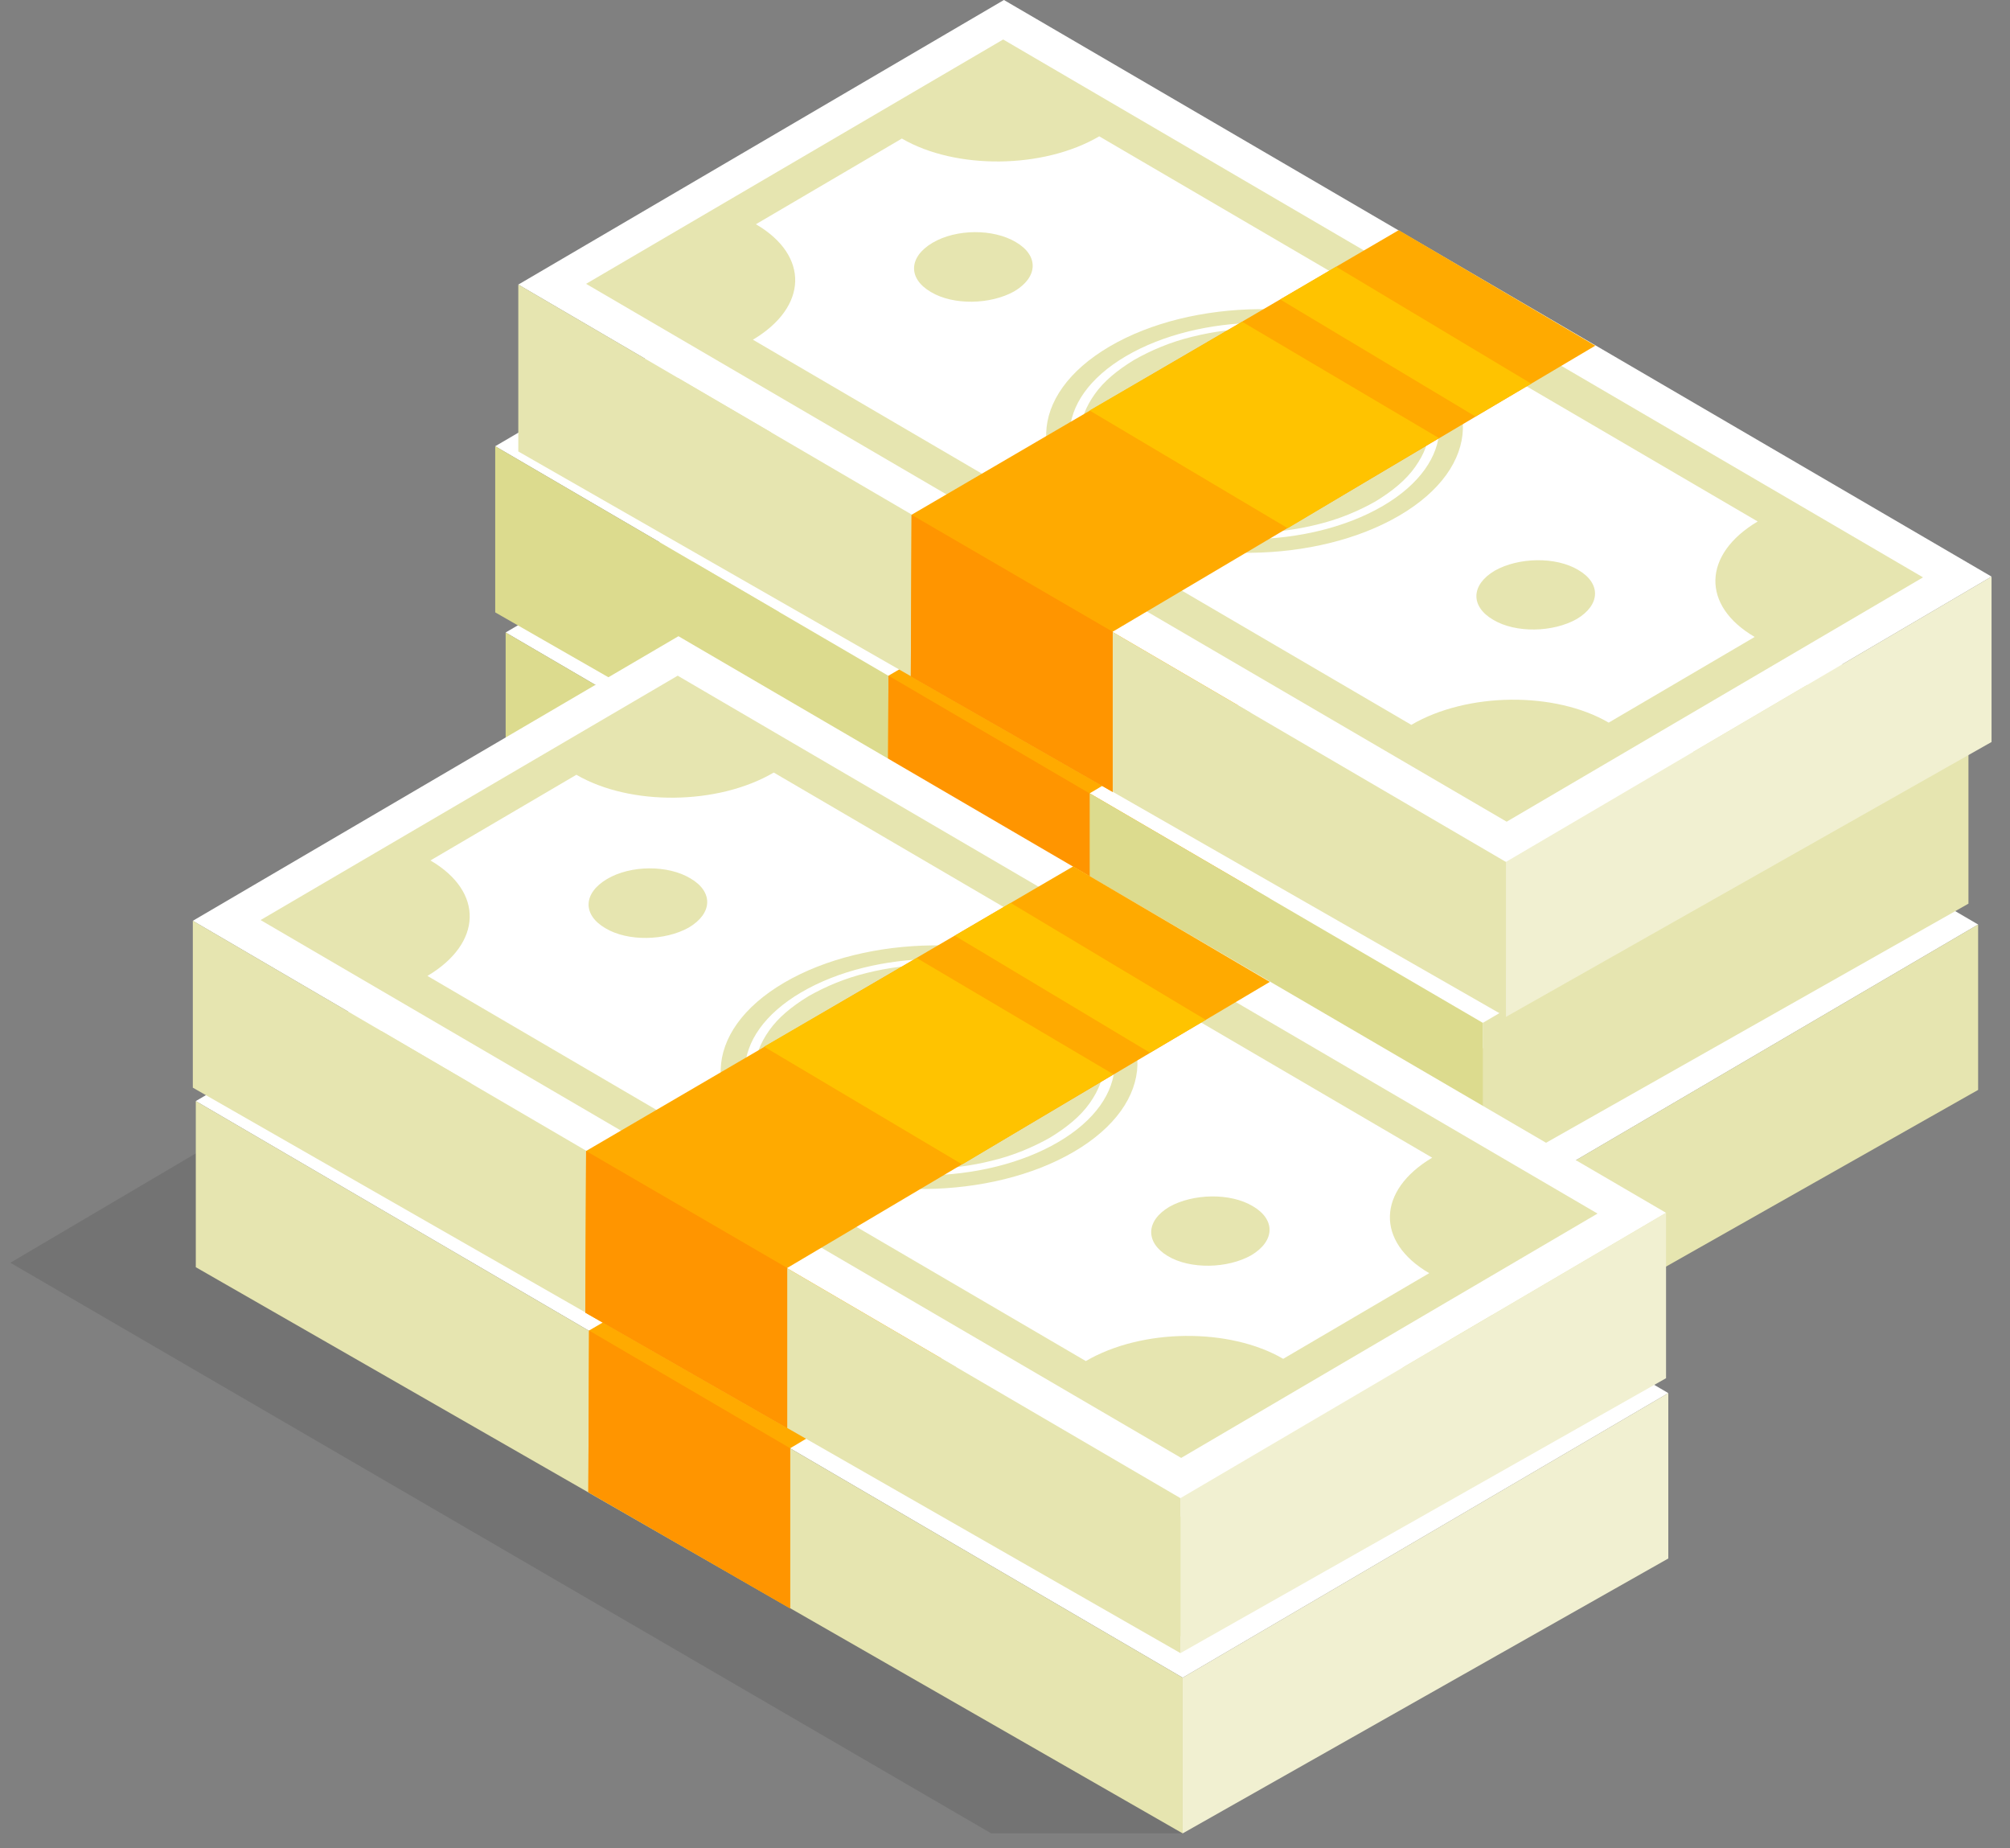 <svg viewBox="0 0 99 91" fill="none" xmlns="http://www.w3.org/2000/svg">
<rect x="0" y="0" width="99" height="91" fill="#808080" stroke="none"/>
<g clip-path="url(#clip0_610_3202)">
<path opacity="0.1" d="M10.341 56.385L0.509 62.181L48.823 90.281H58.251V77.698L10.341 56.385Z" fill="black"/>
<path d="M33.562 40.206L82.17 68.6L58.251 82.614L9.644 54.22L33.562 40.206Z" fill="white"/>
<path d="M33.489 42.151L78.831 68.637L58.325 80.67L12.982 54.183L33.489 42.151Z" fill="#E6E5B0"/>
<path d="M21.346 51.248L28.536 47.03C31.178 48.57 35.507 48.534 38.258 46.92L70.687 65.886C67.973 67.5 67.899 70.031 70.54 71.572L63.35 75.79C60.709 74.25 56.38 74.286 53.629 75.9L21.2 56.934C23.914 55.32 23.988 52.789 21.346 51.248Z" fill="white"/>
<path d="M38.772 57.228C42.843 54.844 49.337 54.77 53.299 57.081C57.224 59.393 57.114 63.171 53.042 65.556C48.97 67.94 42.477 68.014 38.515 65.703C34.589 63.391 34.7 59.613 38.772 57.228Z" fill="#E6E5B0"/>
<path d="M39.358 65.262C42.843 67.316 48.603 67.243 52.235 65.115C55.867 62.987 55.94 59.612 52.455 57.595C48.97 55.541 43.21 55.614 39.578 57.742C35.947 59.869 35.873 63.244 39.358 65.262ZM37.928 63.391C37.524 62.804 37.341 62.181 37.341 61.52C37.341 60.86 37.598 60.236 38.038 59.612C38.478 58.989 39.138 58.439 39.982 57.925C40.826 57.448 41.78 57.045 42.843 56.788C43.871 56.531 44.971 56.384 46.072 56.384C47.172 56.384 48.273 56.494 49.3 56.714C50.364 56.971 51.281 57.301 52.088 57.778C52.895 58.255 53.519 58.806 53.922 59.429C54.326 60.016 54.509 60.64 54.509 61.3C54.509 61.96 54.252 62.584 53.812 63.208C53.372 63.831 52.712 64.382 51.868 64.895C51.024 65.372 50.07 65.776 49.007 66.032C47.979 66.289 46.879 66.436 45.778 66.436C44.678 66.436 43.577 66.326 42.55 66.106C41.486 65.849 40.569 65.519 39.762 65.042C38.955 64.565 38.331 64.015 37.928 63.391Z" fill="white"/>
<path d="M30.041 52.129C31.214 51.432 33.049 51.432 34.149 52.093C35.286 52.753 35.25 53.817 34.076 54.514C32.902 55.174 31.068 55.211 29.967 54.55C28.83 53.89 28.867 52.826 30.041 52.129Z" fill="#E6E5B0"/>
<path d="M57.737 68.307C58.911 67.647 60.746 67.61 61.846 68.27C62.983 68.931 62.947 69.994 61.773 70.691C60.599 71.352 58.765 71.388 57.664 70.728C56.527 70.068 56.564 69.004 57.737 68.307Z" fill="#E6E5B0"/>
<path d="M82.17 68.6V76.744L58.251 90.281V82.614L82.17 68.6Z" fill="#F1F0D1"/>
<path d="M9.644 54.22V62.401L58.251 90.281V82.614L9.644 54.22Z" fill="#E6E5B0"/>
<path d="M62.653 57.192L38.918 71.316V79.203L28.977 73.48L29.013 65.519L52.968 51.542L62.653 57.192Z" fill="#FFAA00"/>
<path d="M29.013 65.519L38.918 71.315V79.203L28.977 73.48L29.013 65.519Z" fill="#FF9500"/>
<path d="M54.95 61.777L45.265 56.018L37.781 60.42L47.539 66.216L54.95 61.777Z" fill="#FFEA00"/>
<path d="M59.535 59.063L49.887 53.34L47.172 54.954L56.784 60.714L59.535 59.063Z" fill="#FFEA00"/>
<path d="M48.823 17.132L97.43 45.526L73.512 59.54L24.905 31.145L48.823 17.132Z" fill="white"/>
<path d="M48.75 19.076L94.092 45.563L73.585 57.595L28.243 31.109L48.75 19.076Z" fill="#E6E5B0"/>
<path d="M36.57 28.174L43.761 23.955C46.402 25.496 50.731 25.459 53.482 23.845L85.911 42.811C83.197 44.425 83.123 46.956 85.765 48.497L78.575 52.716C75.933 51.175 71.604 51.212 68.853 52.826L36.424 33.86C39.138 32.246 39.212 29.715 36.57 28.174Z" fill="white"/>
<path d="M54.032 34.154C58.104 31.769 64.598 31.696 68.559 34.007C72.485 36.318 72.375 40.097 68.303 42.481C64.231 44.866 57.737 44.939 53.776 42.628C49.85 40.317 49.96 36.538 54.032 34.154Z" fill="#E6E5B0"/>
<path d="M54.619 42.151C58.104 44.205 63.864 44.132 67.496 42.004C71.127 39.876 71.201 36.501 67.716 34.484C64.231 32.429 58.471 32.503 54.839 34.63C51.208 36.758 51.134 40.133 54.619 42.151ZM53.189 40.316C52.785 39.73 52.602 39.106 52.602 38.446C52.602 37.785 52.858 37.162 53.299 36.538C53.739 35.914 54.399 35.364 55.243 34.85C56.087 34.374 57.041 33.97 58.104 33.713C59.132 33.456 60.232 33.31 61.333 33.31C62.433 33.31 63.534 33.42 64.561 33.64C65.625 33.897 66.542 34.227 67.349 34.704C68.156 35.181 68.78 35.731 69.183 36.355C69.587 36.941 69.77 37.565 69.77 38.225C69.77 38.886 69.513 39.51 69.073 40.133C68.633 40.757 67.973 41.307 67.129 41.821C66.285 42.297 65.331 42.701 64.267 42.958C63.24 43.215 62.14 43.361 61.039 43.361C59.939 43.361 58.838 43.251 57.811 43.031C56.747 42.774 55.83 42.444 55.023 41.967C54.216 41.49 53.592 40.94 53.189 40.316Z" fill="white"/>
<path d="M45.301 29.054C46.475 28.357 48.309 28.357 49.41 29.018C50.547 29.678 50.511 30.742 49.337 31.439C48.163 32.099 46.328 32.136 45.228 31.476C44.091 30.815 44.127 29.751 45.301 29.054Z" fill="#E6E5B0"/>
<path d="M72.998 45.233C74.172 44.572 76.007 44.535 77.107 45.196C78.244 45.856 78.208 46.92 77.034 47.617C75.86 48.277 74.025 48.314 72.925 47.654C71.825 46.993 71.825 45.929 72.998 45.233Z" fill="#E6E5B0"/>
<path d="M97.43 45.526V53.67L73.512 67.207V59.539L97.43 45.526Z" fill="#E6E5B0"/>
<path d="M24.905 31.145V39.326L73.512 67.206V59.539L24.905 31.145Z" fill="#DCDB8E"/>
<path d="M77.914 34.117L54.179 48.241V56.091L44.237 50.405V42.444L68.229 28.468L77.914 34.117Z" fill="#FFAA00"/>
<path d="M44.237 42.444L54.179 48.24V56.091L44.237 50.405V42.444Z" fill="#FF9500"/>
<path d="M70.21 38.702L60.526 32.943L53.042 37.308L62.8 43.105L70.21 38.702Z" fill="#FFEA00"/>
<path d="M74.759 35.988L65.148 30.265L62.397 31.842L72.045 37.602L74.759 35.988Z" fill="#FFEA00"/>
<path d="M48.309 7.961L96.954 36.355L73.035 50.368L24.391 21.974L48.309 7.961Z" fill="white"/>
<path d="M48.236 9.905L93.579 36.392L73.072 48.424L27.729 21.938L48.236 9.905Z" fill="#E6E5B0"/>
<path d="M36.093 19.003L43.284 14.784C45.925 16.325 50.254 16.288 53.005 14.674L85.434 33.64C82.72 35.254 82.647 37.785 85.288 39.326L78.098 43.545C75.456 42.004 71.127 42.041 68.376 43.655L35.947 24.689C38.661 23.075 38.735 20.544 36.093 19.003Z" fill="white"/>
<path d="M53.519 24.983C57.591 22.598 64.084 22.525 68.046 24.836C71.971 27.147 71.861 30.926 67.789 33.31C63.717 35.695 57.224 35.768 53.262 33.457C49.337 31.146 49.447 27.367 53.519 24.983Z" fill="#E6E5B0"/>
<path d="M54.106 32.98C57.591 35.034 63.35 34.961 66.982 32.833C70.614 30.705 70.687 27.33 67.202 25.312C63.717 23.258 57.958 23.331 54.326 25.459C50.694 27.587 50.621 30.962 54.106 32.98ZM52.675 31.145C52.272 30.558 52.088 29.935 52.088 29.274C52.088 28.614 52.345 27.99 52.785 27.367C53.225 26.743 53.886 26.193 54.729 25.679C55.573 25.202 56.527 24.799 57.591 24.542C58.618 24.285 59.718 24.139 60.819 24.139C61.92 24.139 63.02 24.248 64.047 24.469C65.111 24.725 66.028 25.056 66.835 25.532C67.642 26.009 68.266 26.56 68.67 27.183C69.073 27.77 69.257 28.394 69.257 29.054C69.257 29.715 69 30.338 68.559 30.962C68.119 31.585 67.459 32.136 66.615 32.649C65.772 33.126 64.818 33.53 63.754 33.787C62.727 34.043 61.626 34.19 60.526 34.19C59.425 34.19 58.325 34.08 57.297 33.86C56.233 33.603 55.316 33.273 54.509 32.796C53.702 32.319 53.078 31.769 52.675 31.145Z" fill="white"/>
<path d="M44.788 19.883C45.962 19.186 47.796 19.186 48.897 19.846C50.034 20.507 49.997 21.571 48.823 22.268C47.649 22.928 45.815 22.965 44.714 22.304C43.577 21.644 43.614 20.58 44.788 19.883Z" fill="#E6E5B0"/>
<path d="M72.485 36.061C73.659 35.401 75.493 35.364 76.594 36.025C77.731 36.685 77.694 37.749 76.52 38.446C75.346 39.106 73.512 39.143 72.411 38.483C71.311 37.822 71.311 36.758 72.485 36.061Z" fill="#E6E5B0"/>
<path d="M96.954 36.355V44.499L73.035 58.035V50.368L96.954 36.355Z" fill="#E6E5B0"/>
<path d="M24.391 21.974V30.155L73.035 58.035V50.368L24.391 21.974Z" fill="#DCDB8E"/>
<path d="M77.4 24.946L53.666 39.069V46.92L43.724 41.234L43.761 33.273L67.716 19.296L77.4 24.946Z" fill="#FFAA00"/>
<path d="M43.761 33.273L53.666 39.069V46.92L43.724 41.233L43.761 33.273Z" fill="#FF9500"/>
<path d="M69.733 29.531L60.012 23.772L52.528 28.137L62.286 33.933L69.733 29.531Z" fill="#FFEA00"/>
<path d="M74.282 26.817L64.671 21.094L61.92 22.671L71.531 28.431L74.282 26.817Z" fill="#FFEA00"/>
<path d="M49.447 0L98.091 28.394L74.172 42.444L25.528 14.014L49.447 0Z" fill="white"/>
<path d="M49.41 1.944L94.716 28.431L74.209 40.463L28.867 13.977L49.41 1.944Z" fill="#E6E5B0"/>
<path d="M37.231 11.042L44.421 6.823C47.062 8.364 51.391 8.327 54.142 6.713L86.572 25.679C83.857 27.293 83.784 29.825 86.425 31.365L79.235 35.584C76.594 34.043 72.265 34.08 69.513 35.694L37.084 16.728C39.799 15.114 39.872 12.583 37.231 11.042Z" fill="white"/>
<path d="M54.656 17.059C58.728 14.674 65.221 14.601 69.183 16.912C73.108 19.223 72.998 23.002 68.926 25.386C64.854 27.771 58.361 27.844 54.399 25.533C50.474 23.222 50.584 19.443 54.656 17.059Z" fill="#E6E5B0"/>
<path d="M55.243 25.056C58.728 27.11 64.487 27.037 68.119 24.909C71.751 22.781 71.825 19.406 68.339 17.388C64.854 15.334 59.095 15.408 55.463 17.535C51.831 19.663 51.758 23.038 55.243 25.056ZM53.812 23.185C53.409 22.598 53.225 21.974 53.225 21.314C53.225 20.653 53.482 20.03 53.922 19.406C54.362 18.782 55.023 18.232 55.867 17.719C56.71 17.242 57.664 16.838 58.728 16.581C59.755 16.325 60.856 16.178 61.956 16.178C63.057 16.178 64.157 16.288 65.184 16.508C66.248 16.765 67.165 17.095 67.973 17.572C68.78 18.049 69.403 18.599 69.807 19.223C70.21 19.81 70.394 20.433 70.394 21.094C70.394 21.754 70.137 22.378 69.697 23.001C69.257 23.625 68.596 24.175 67.752 24.689C66.909 25.166 65.955 25.569 64.891 25.826C63.864 26.083 62.763 26.23 61.663 26.23C60.562 26.23 59.462 26.119 58.434 25.899C57.371 25.642 56.453 25.312 55.647 24.835C54.839 24.359 54.216 23.808 53.812 23.185Z" fill="white"/>
<path d="M45.925 11.959C47.099 11.262 48.933 11.262 50.034 11.922C51.171 12.583 51.134 13.647 49.96 14.344C48.786 15.004 46.952 15.041 45.852 14.38C44.714 13.72 44.751 12.656 45.925 11.959Z" fill="#E6E5B0"/>
<path d="M73.622 28.101C74.796 27.44 76.63 27.404 77.731 28.064C78.868 28.724 78.831 29.788 77.657 30.485C76.483 31.145 74.649 31.182 73.549 30.522C72.411 29.861 72.448 28.797 73.622 28.101Z" fill="#E6E5B0"/>
<path d="M98.091 28.394V36.538L74.172 50.075V42.444L98.091 28.394Z" fill="#F1F0D1"/>
<path d="M25.528 14.013V22.231L74.172 50.075V42.444L25.528 14.013Z" fill="#E6E5B0"/>
<path d="M78.575 17.022L54.803 31.108V38.996L44.861 33.31L44.898 25.349L68.89 11.335L78.575 17.022Z" fill="#FFAA00"/>
<path d="M44.898 25.349L54.803 31.109V38.996L44.861 33.31L44.898 25.349Z" fill="#FF9500"/>
<path d="M70.871 21.57L61.186 15.848L53.666 20.213L63.424 26.009L70.871 21.57Z" fill="#FFC300"/>
<path d="M75.42 18.892L65.808 13.133L63.057 14.747L72.668 20.507L75.42 18.892Z" fill="#FFC300"/>
<path d="M33.416 31.329L82.059 59.723L58.141 73.773L9.497 45.343L33.416 31.329Z" fill="white"/>
<path d="M33.379 33.273L78.684 59.76L58.178 71.792L12.835 45.306L33.379 33.273Z" fill="#E6E5B0"/>
<path d="M21.2 42.371L28.39 38.152C31.031 39.693 35.36 39.656 38.111 38.042L70.54 57.008C67.826 58.622 67.752 61.154 70.394 62.694L63.203 66.913C60.562 65.372 56.233 65.409 53.482 67.023L21.053 48.057C23.767 46.443 23.841 43.912 21.2 42.371Z" fill="white"/>
<path d="M38.625 48.388C42.697 46.003 49.19 45.93 53.152 48.241C57.077 50.552 56.967 54.33 52.895 56.715C48.823 59.099 42.33 59.173 38.368 56.862C34.443 54.55 34.553 50.772 38.625 48.388Z" fill="#E6E5B0"/>
<path d="M39.248 56.385C42.733 58.439 48.493 58.365 52.125 56.238C55.757 54.11 55.83 50.735 52.345 48.717C48.86 46.663 43.1 46.736 39.468 48.864C35.837 50.992 35.763 54.367 39.248 56.385ZM37.781 54.514C37.377 53.927 37.194 53.303 37.194 52.643C37.194 51.982 37.451 51.359 37.891 50.735C38.331 50.111 38.992 49.561 39.835 49.048C40.679 48.571 41.633 48.167 42.697 47.91C43.724 47.654 44.825 47.507 45.925 47.507C47.026 47.507 48.126 47.617 49.153 47.837C50.217 48.094 51.134 48.424 51.941 48.901C52.748 49.378 53.372 49.928 53.776 50.552C54.179 51.139 54.362 51.762 54.362 52.423C54.362 53.083 54.106 53.707 53.666 54.33C53.225 54.954 52.565 55.504 51.721 56.018C50.877 56.495 49.924 56.898 48.86 57.155C47.833 57.412 46.732 57.559 45.632 57.559C44.531 57.559 43.43 57.448 42.403 57.228C41.339 56.971 40.422 56.641 39.615 56.164C38.808 55.688 38.184 55.137 37.781 54.514Z" fill="white"/>
<path d="M29.894 43.288C31.068 42.591 32.902 42.591 34.002 43.252C35.14 43.912 35.103 44.976 33.929 45.673C32.755 46.333 30.921 46.37 29.82 45.709C28.683 45.049 28.72 43.985 29.894 43.288Z" fill="#E6E5B0"/>
<path d="M57.591 59.429C58.765 58.769 60.599 58.733 61.7 59.393C62.837 60.053 62.8 61.117 61.626 61.814C60.452 62.474 58.618 62.511 57.517 61.851C56.417 61.19 56.417 60.127 57.591 59.429Z" fill="#E6E5B0"/>
<path d="M82.059 59.723V67.867L58.141 81.404V73.773L82.059 59.723Z" fill="#F1F0D1"/>
<path d="M9.497 45.342V53.56L58.141 81.404V73.773L9.497 45.342Z" fill="#E6E5B0"/>
<path d="M62.543 48.351L38.772 62.438V70.325L28.83 64.639L28.867 56.678L52.858 42.664L62.543 48.351Z" fill="#FFAA00"/>
<path d="M28.867 56.678L38.772 62.437V70.325L28.83 64.638L28.867 56.678Z" fill="#FF9500"/>
<path d="M54.839 52.9L45.155 47.177L37.634 51.542L47.392 57.338L54.839 52.9Z" fill="#FFC300"/>
<path d="M59.388 50.221L49.777 44.462L47.026 46.076L56.637 51.836L59.388 50.221Z" fill="#FFC300"/>
</g>
<defs>
<clipPath id="clip0_610_3202">
<rect width="97.582" height="90.281" fill="white" transform="translate(0.509)"/>
</clipPath>
</defs>
</svg>
